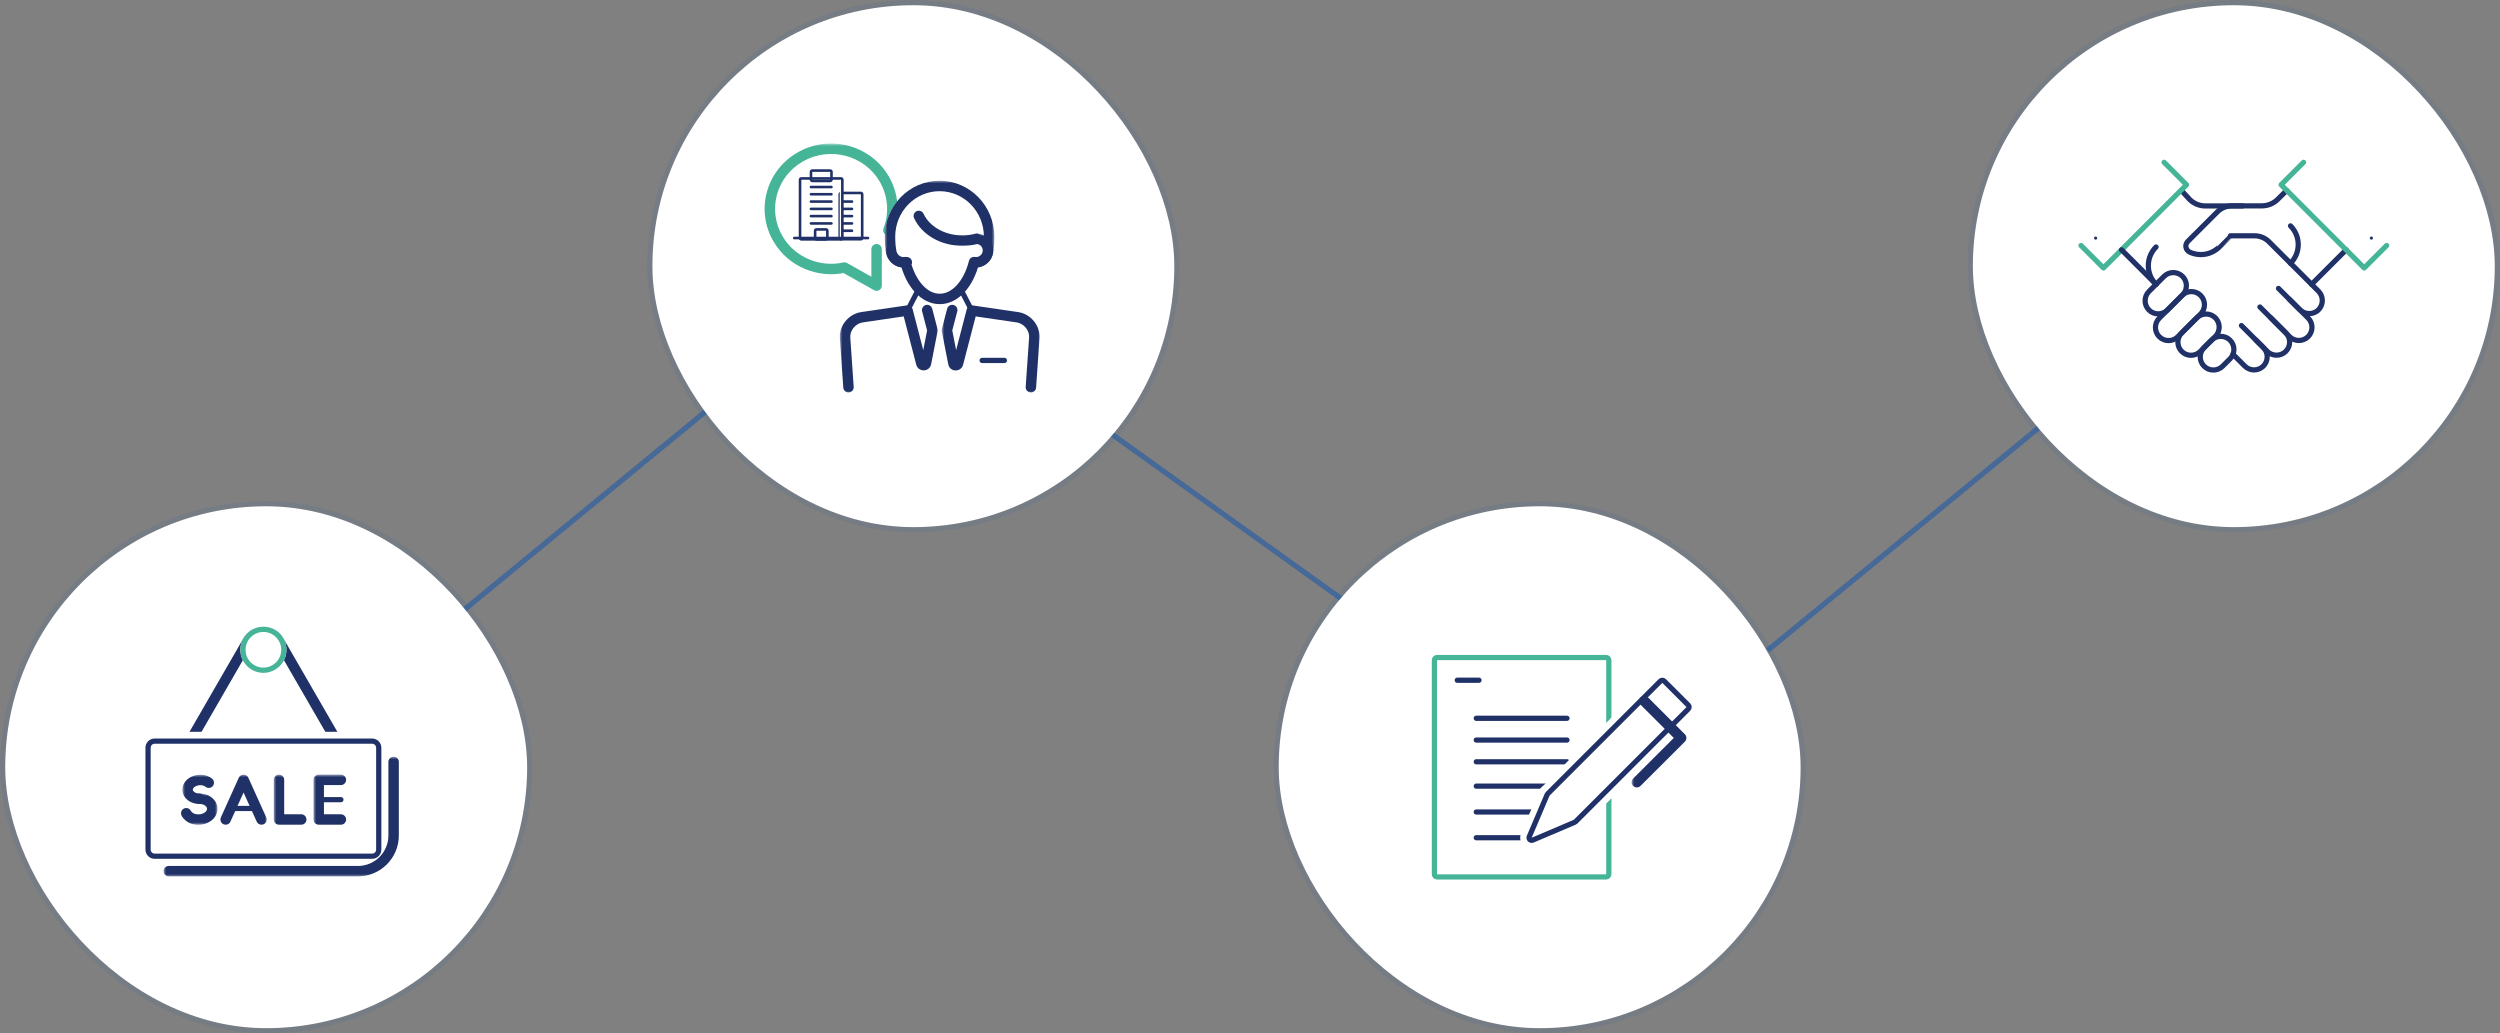 <svg width="479" height="198" viewBox="0 0 479 198" fill="none" xmlns="http://www.w3.org/2000/svg">
<rect x="0" y="0" width="479" height="198" fill="#808080" stroke="none"/>
<line x1="80.683" y1="123.614" x2="136.683" y2="77.614" stroke="#1E5CAB" stroke-opacity="0.2"/>
<line x1="80.683" y1="123.614" x2="136.683" y2="77.614" stroke="#1E5CAB" stroke-opacity="0.2"/>
<line x1="80.683" y1="123.614" x2="136.683" y2="77.614" stroke="#1E5CAB" stroke-opacity="0.2"/>
<line x1="80.683" y1="123.614" x2="136.683" y2="77.614" stroke="#1E5CAB" stroke-opacity="0.2"/>
<line x1="338.683" y1="124.614" x2="394.683" y2="78.614" stroke="#1E5CAB" stroke-opacity="0.2"/>
<line x1="338.683" y1="124.614" x2="394.683" y2="78.614" stroke="#1E5CAB" stroke-opacity="0.2"/>
<line x1="338.683" y1="124.614" x2="394.683" y2="78.614" stroke="#1E5CAB" stroke-opacity="0.2"/>
<line x1="338.683" y1="124.614" x2="394.683" y2="78.614" stroke="#1E5CAB" stroke-opacity="0.2"/>
<line x1="191.291" y1="67.594" x2="266.428" y2="121.495" stroke="#1E5CAB" stroke-opacity="0.2"/>
<line x1="191.291" y1="67.594" x2="266.428" y2="121.495" stroke="#1E5CAB" stroke-opacity="0.2"/>
<line x1="191.291" y1="67.594" x2="266.428" y2="121.495" stroke="#1E5CAB" stroke-opacity="0.2"/>
<line x1="191.291" y1="67.594" x2="266.428" y2="121.495" stroke="#1E5CAB" stroke-opacity="0.2"/>
<rect x="1" y="97" width="100" height="100" rx="50" fill="white"/>
<rect x="0.5" y="96.5" width="101" height="101" rx="50.5" stroke="#1E5CAB" stroke-opacity="0.1"/>
<mask id="path-6-outside-1_2240_732" maskUnits="userSpaceOnUse" x="34.267" y="120.104" width="32" height="24" fill="black">
<rect fill="white" x="34.267" y="120.104" width="32" height="24"/>
<path d="M36.267 142.284L47.5 122.817C48.817 120.534 52.117 120.534 53.433 122.817L64.683 142.284"/>
</mask>
<path d="M35.401 141.784C35.124 142.262 35.288 142.874 35.767 143.15C36.245 143.426 36.857 143.262 37.133 142.783L35.401 141.784ZM47.5 122.817L48.366 123.317L48.366 123.317L47.5 122.817ZM53.433 122.817L52.567 123.317L52.568 123.317L53.433 122.817ZM63.818 142.784C64.094 143.262 64.706 143.426 65.184 143.149C65.662 142.873 65.826 142.261 65.549 141.783L63.818 142.784ZM37.133 142.783L48.366 123.317L46.634 122.317L35.401 141.784L37.133 142.783ZM48.366 123.317C49.298 121.7 51.635 121.7 52.567 123.317L54.3 122.317C52.598 119.367 48.335 119.367 46.634 122.317L48.366 123.317ZM52.568 123.317L63.818 142.784L65.549 141.783L54.299 122.317L52.568 123.317Z" fill="#203167" mask="url(#path-6-outside-1_2240_732)"/>
<path d="M32.333 141.367H68.583C71.133 141.367 73.2 143.433 73.2 145.983V160.083C73.2 162.633 71.133 164.7 68.583 164.7H32.35C29.8 164.7 27.733 162.633 27.733 160.083V145.983C27.733 143.433 29.8 141.367 32.35 141.367H32.333Z" fill="white"/>
<path d="M68.6 142.5C70.517 142.5 72.067 144.05 72.067 145.967V160.067C72.067 161.983 70.517 163.533 68.6 163.533H32.333C30.417 163.533 28.867 161.983 28.867 160.067V145.967C28.867 144.05 30.417 142.5 32.333 142.5H68.583M68.6 140.217H32.333C29.15 140.217 26.567 142.8 26.567 145.983V160.083C26.567 163.267 29.15 165.85 32.333 165.85H68.583C71.767 165.85 74.35 163.267 74.35 160.083V145.983C74.35 142.8 71.767 140.217 68.583 140.217H68.6Z" fill="white"/>
<path d="M71.3 142H29.633C28.934 142 28.367 142.567 28.367 143.267V162.783C28.367 163.483 28.934 164.05 29.633 164.05H71.3C71.999 164.05 72.567 163.483 72.567 162.783V143.267C72.567 142.567 71.999 142 71.3 142Z" stroke="#203167" stroke-linecap="round" stroke-linejoin="round"/>
<mask id="path-11-outside-2_2240_732" maskUnits="userSpaceOnUse" x="31.333" y="144.983" width="46" height="23" fill="black">
<rect fill="white" x="31.333" y="144.983" width="46" height="23"/>
<path d="M75.417 145.983V160.083C75.417 163.85 72.35 166.917 68.583 166.917H32.333"/>
</mask>
<path d="M76.417 145.983C76.417 145.431 75.969 144.983 75.417 144.983C74.864 144.983 74.417 145.431 74.417 145.983H76.417ZM32.333 165.917C31.781 165.917 31.333 166.364 31.333 166.917C31.333 167.469 31.781 167.917 32.333 167.917V165.917ZM74.417 145.983V160.083H76.417V145.983H74.417ZM74.417 160.083C74.417 163.298 71.798 165.917 68.583 165.917V167.917C72.902 167.917 76.417 164.402 76.417 160.083H74.417ZM68.583 165.917H32.333V167.917H68.583V165.917Z" fill="#203167" mask="url(#path-11-outside-2_2240_732)"/>
<path d="M50.467 128.417C52.626 128.417 54.383 126.66 54.383 124.5C54.383 122.341 52.626 120.583 50.467 120.583C48.307 120.583 46.55 122.341 46.55 124.5C46.55 126.66 48.307 128.417 50.467 128.417Z" fill="white" stroke="white" stroke-linecap="round" stroke-linejoin="round"/>
<path d="M50.467 128.417C52.626 128.417 54.383 126.66 54.383 124.5C54.383 122.341 52.626 120.583 50.467 120.583C48.307 120.583 46.55 122.341 46.55 124.5C46.55 126.66 48.307 128.417 50.467 128.417Z" fill="white" stroke="#45B497" stroke-linecap="round" stroke-linejoin="round"/>
<mask id="path-15-outside-3_2240_732" maskUnits="userSpaceOnUse" x="60.067" y="148.417" width="7" height="10" fill="black">
<rect fill="white" x="60.067" y="148.417" width="7" height="10"/>
<path d="M65.317 157.017H61.067V149.417H65.317"/>
</mask>
<path d="M65.317 158.017C65.869 158.017 66.317 157.569 66.317 157.017C66.317 156.465 65.869 156.017 65.317 156.017V158.017ZM61.067 157.017H60.067C60.067 157.569 60.514 158.017 61.067 158.017V157.017ZM61.067 149.417V148.417C60.514 148.417 60.067 148.865 60.067 149.417H61.067ZM65.317 150.417C65.869 150.417 66.317 149.969 66.317 149.417C66.317 148.865 65.869 148.417 65.317 148.417V150.417ZM65.317 156.017H61.067V158.017H65.317V156.017ZM62.067 157.017V149.417H60.067V157.017H62.067ZM61.067 150.417H65.317V148.417H61.067V150.417Z" fill="#203167" mask="url(#path-15-outside-3_2240_732)"/>
<path d="M61.067 153.217H65.317" stroke="#203167" stroke-linecap="round" stroke-linejoin="round"/>
<mask id="path-18-outside-4_2240_732" maskUnits="userSpaceOnUse" x="52.45" y="148.417" width="7" height="10" fill="black">
<rect fill="white" x="52.45" y="148.417" width="7" height="10"/>
<path d="M57.717 157.017H53.45V149.417"/>
</mask>
<path d="M57.717 158.017C58.269 158.017 58.717 157.569 58.717 157.017C58.717 156.465 58.269 156.017 57.717 156.017V158.017ZM53.45 157.017H52.45C52.45 157.569 52.898 158.017 53.45 158.017V157.017ZM54.45 149.417C54.45 148.865 54.002 148.417 53.45 148.417C52.898 148.417 52.45 148.865 52.45 149.417H54.45ZM57.717 156.017H53.45V158.017H57.717V156.017ZM54.45 157.017V149.417H52.45V157.017H54.45Z" fill="#203167" mask="url(#path-18-outside-4_2240_732)"/>
<mask id="path-20-outside-5_2240_732" maskUnits="userSpaceOnUse" x="34.947" y="148.434" width="7" height="6" fill="black">
<rect fill="white" x="34.947" y="148.434" width="7" height="6"/>
<path d="M38.183 153.034C37.867 153.034 37.55 152.984 37.283 152.884C37.017 152.8 36.767 152.667 36.567 152.5C36.367 152.334 36.2 152.15 36.1 151.934C36 151.717 35.933 151.484 35.95 151.234C35.95 150.984 36.033 150.75 36.167 150.534C36.3 150.317 36.483 150.117 36.7 149.967C36.917 149.8 37.183 149.667 37.467 149.584C37.75 149.5 38.067 149.434 38.383 149.434C38.7 149.434 39.017 149.484 39.283 149.584C39.55 149.667 39.8 149.8 40 149.967"/>
</mask>
<path d="M38.183 154.034C38.736 154.034 39.183 153.586 39.183 153.034C39.183 152.481 38.736 152.034 38.183 152.034V154.034ZM37.283 152.884L37.634 151.947C37.617 151.941 37.599 151.935 37.581 151.929L37.283 152.884ZM35.95 151.234L36.948 151.3C36.949 151.278 36.95 151.256 36.95 151.234H35.95ZM36.7 149.967L37.269 150.789C37.283 150.78 37.296 150.77 37.31 150.76L36.7 149.967ZM39.283 149.584L38.932 150.52C38.95 150.526 38.967 150.533 38.985 150.538L39.283 149.584ZM39.36 150.735C39.784 151.089 40.415 151.031 40.768 150.607C41.122 150.183 41.064 149.552 40.64 149.199L39.36 150.735ZM38.183 152.034C37.963 152.034 37.769 151.998 37.634 151.947L36.932 153.82C37.331 153.97 37.77 154.034 38.183 154.034V152.034ZM37.581 151.929C37.429 151.882 37.298 151.808 37.207 151.732L35.926 153.268C36.235 153.526 36.604 153.719 36.985 153.838L37.581 151.929ZM37.207 151.732C37.066 151.615 37.022 151.544 37.008 151.515L35.192 152.353C35.378 152.756 35.667 153.052 35.926 153.268L37.207 151.732ZM37.008 151.515C36.95 151.388 36.946 151.327 36.948 151.3L34.952 151.167C34.921 151.64 35.05 152.046 35.192 152.353L37.008 151.515ZM36.95 151.234C36.95 151.214 36.955 151.161 37.018 151.058L35.315 150.009C35.112 150.34 34.95 150.753 34.95 151.234H36.95ZM37.018 151.058C37.084 150.951 37.174 150.855 37.269 150.789L36.131 149.145C35.793 149.379 35.516 149.683 35.315 150.009L37.018 151.058ZM37.31 150.76C37.421 150.674 37.574 150.594 37.749 150.543L37.184 148.624C36.792 148.74 36.413 148.926 36.09 149.174L37.31 150.76ZM37.749 150.543C37.985 150.474 38.199 150.434 38.383 150.434V148.434C37.934 148.434 37.515 148.527 37.184 148.624L37.749 150.543ZM38.383 150.434C38.603 150.434 38.798 150.47 38.932 150.52L39.634 148.647C39.236 148.498 38.797 148.434 38.383 148.434V150.434ZM38.985 150.538C39.137 150.586 39.269 150.659 39.36 150.735L40.64 149.199C40.331 148.941 39.963 148.748 39.581 148.629L38.985 150.538Z" fill="#203167" mask="url(#path-20-outside-5_2240_732)"/>
<mask id="path-22-outside-6_2240_732" maskUnits="userSpaceOnUse" x="33.683" y="152.034" width="8" height="6" fill="black">
<rect fill="white" x="33.683" y="152.034" width="8" height="6"/>
<path d="M38.183 153.034C38.533 153.034 38.867 153.084 39.183 153.184C39.483 153.284 39.75 153.434 39.983 153.617C40.2 153.8 40.383 154.017 40.5 154.25C40.617 154.484 40.683 154.75 40.667 155.034C40.667 155.317 40.567 155.567 40.433 155.817C40.3 156.067 40.1 156.267 39.85 156.45C39.6 156.634 39.317 156.784 39.017 156.884C38.7 156.984 38.367 157.034 38 157.034C37.633 157.034 37.317 156.984 37 156.884C36.7 156.784 36.433 156.634 36.2 156.45C35.983 156.267 35.8 156.05 35.683 155.817"/>
</mask>
<path d="M38.183 152.034C37.631 152.034 37.183 152.481 37.183 153.034C37.183 153.586 37.631 154.034 38.183 154.034V152.034ZM39.183 153.184L39.499 152.235C39.495 152.233 39.489 152.232 39.484 152.23L39.183 153.184ZM39.983 153.617L40.629 152.854C40.62 152.846 40.611 152.838 40.601 152.831L39.983 153.617ZM40.667 155.034L39.668 154.975C39.667 154.995 39.667 155.014 39.667 155.034H40.667ZM39.017 156.884L39.318 157.837C39.323 157.836 39.328 157.834 39.333 157.832L39.017 156.884ZM37 156.884L36.684 157.832C36.689 157.834 36.694 157.836 36.699 157.837L37 156.884ZM36.2 156.45L35.554 157.214C35.563 157.222 35.573 157.229 35.582 157.237L36.2 156.45ZM36.578 155.37C36.331 154.876 35.73 154.676 35.236 154.923C34.742 155.17 34.542 155.77 34.789 156.264L36.578 155.37ZM38.183 154.034C38.437 154.034 38.668 154.07 38.882 154.137L39.484 152.23C39.065 152.098 38.63 152.034 38.183 152.034V154.034ZM38.867 154.132C39.05 154.193 39.215 154.285 39.365 154.403L40.601 152.831C40.285 152.582 39.917 152.374 39.499 152.235L38.867 154.132ZM39.337 154.38C39.476 154.497 39.562 154.612 39.605 154.698L41.394 153.803C41.204 153.422 40.924 153.103 40.629 152.854L39.337 154.38ZM39.605 154.698C39.654 154.795 39.673 154.888 39.668 154.975L41.665 155.092C41.693 154.613 41.579 154.172 41.394 153.803L39.605 154.698ZM39.667 155.034C39.667 155.073 39.656 155.149 39.551 155.346L41.316 156.288C41.477 155.985 41.667 155.561 41.667 155.034H39.667ZM39.551 155.346C39.512 155.42 39.436 155.514 39.259 155.644L40.441 157.257C40.764 157.02 41.088 156.714 41.316 156.288L39.551 155.346ZM39.259 155.644C39.088 155.769 38.897 155.87 38.7 155.935L39.333 157.832C39.737 157.698 40.112 157.498 40.441 157.257L39.259 155.644ZM38.715 155.93C38.504 155.997 38.273 156.034 38 156.034V158.034C38.461 158.034 38.896 157.97 39.318 157.837L38.715 155.93ZM38 156.034C37.733 156.034 37.517 155.998 37.301 155.93L36.699 157.837C37.116 157.969 37.534 158.034 38 158.034V156.034ZM37.316 155.935C37.134 155.874 36.968 155.782 36.818 155.664L35.582 157.237C35.899 157.485 36.266 157.693 36.684 157.832L37.316 155.935ZM36.846 155.687C36.708 155.57 36.621 155.456 36.578 155.37L34.789 156.264C34.979 156.645 35.259 156.964 35.554 157.214L36.846 155.687Z" fill="#203167" mask="url(#path-22-outside-6_2240_732)"/>
<mask id="path-24-outside-7_2240_732" maskUnits="userSpaceOnUse" x="41.233" y="148.417" width="10" height="10" fill="black">
<rect fill="white" x="41.233" y="148.417" width="10" height="10"/>
<path d="M43.233 157.017L46.667 149.417L50.1 157.017"/>
</mask>
<path d="M42.322 156.605C42.095 157.109 42.318 157.701 42.822 157.928C43.325 158.156 43.917 157.932 44.145 157.429L42.322 156.605ZM46.667 149.417L47.578 149.005C47.416 148.647 47.06 148.417 46.667 148.417C46.274 148.417 45.917 148.647 45.755 149.005L46.667 149.417ZM49.189 157.429C49.416 157.932 50.008 158.156 50.512 157.928C51.015 157.701 51.239 157.109 51.011 156.605L49.189 157.429ZM44.145 157.429L47.578 149.829L45.755 149.005L42.322 156.605L44.145 157.429ZM45.755 149.829L49.189 157.429L51.011 156.605L47.578 149.005L45.755 149.829Z" fill="#203167" mask="url(#path-24-outside-7_2240_732)"/>
<path d="M44.183 154.9H49.15" stroke="#203167" stroke-linecap="round" stroke-linejoin="round"/>
<rect x="125" y="1" width="100" height="100" rx="50" fill="white"/>
<rect x="124.5" y="0.5" width="101" height="101" rx="50.5" stroke="#1E5CAB" stroke-opacity="0.1"/>
<mask id="path-29-outside-8_2240_732" maskUnits="userSpaceOnUse" x="145.5" y="27.5" width="27" height="29" fill="black">
<rect fill="white" x="145.5" y="27.5" width="27" height="29"/>
<path d="M170.211 44.107C171.415 40.983 171.226 37.353 169.385 34.23C166.133 28.726 158.94 26.869 153.348 30.06C147.738 33.251 145.828 40.308 149.098 45.812C151.73 50.269 156.944 52.329 161.796 51.265L167.957 54.726V47.753"/>
</mask>
<path d="M170.211 44.107C171.415 40.983 171.226 37.353 169.385 34.23C166.133 28.726 158.94 26.869 153.348 30.06C147.738 33.251 145.828 40.308 149.098 45.812C151.73 50.269 156.944 52.329 161.796 51.265L167.957 54.726V47.753" fill="white"/>
<path d="M169.278 43.747C169.079 44.262 169.336 44.841 169.851 45.04C170.366 45.238 170.945 44.982 171.144 44.467L169.278 43.747ZM169.385 34.23L170.246 33.722L170.246 33.721L169.385 34.23ZM153.348 30.06L153.842 30.929L153.843 30.929L153.348 30.06ZM149.098 45.812L149.959 45.303L149.958 45.301L149.098 45.812ZM161.796 51.265L162.286 50.393C162.072 50.273 161.822 50.236 161.582 50.288L161.796 51.265ZM167.957 54.726L167.467 55.598C167.776 55.772 168.155 55.768 168.462 55.589C168.768 55.41 168.957 55.081 168.957 54.726H167.957ZM168.957 47.753C168.957 47.201 168.509 46.753 167.957 46.753C167.404 46.753 166.957 47.201 166.957 47.753H168.957ZM171.144 44.467C172.454 41.068 172.248 37.118 170.246 33.722L168.523 34.738C170.204 37.589 170.376 40.898 169.278 43.747L171.144 44.467ZM170.246 33.721C166.71 27.739 158.91 25.735 152.852 29.192L153.843 30.929C158.97 28.004 165.555 29.714 168.524 34.739L170.246 33.721ZM152.853 29.191C146.766 32.654 144.678 40.329 148.238 46.322L149.958 45.301C146.979 40.287 148.711 33.848 153.842 30.929L152.853 29.191ZM148.237 46.32C151.1 51.168 156.758 53.393 162.011 52.242L161.582 50.288C157.13 51.264 152.361 49.369 149.959 45.303L148.237 46.32ZM161.307 52.137L167.467 55.598L168.446 53.854L162.286 50.393L161.307 52.137ZM168.957 54.726V47.753H166.957V54.726H168.957Z" fill="#45B497" mask="url(#path-29-outside-8_2240_732)"/>
<mask id="path-31-outside-9_2240_732" maskUnits="userSpaceOnUse" x="169.538" y="34.631" width="21" height="17" fill="black">
<rect fill="white" x="169.538" y="34.631" width="21" height="17"/>
<path d="M175.442 48.918C175.029 49.712 174.186 50.252 173.222 50.252C172.258 50.252 170.899 49.306 170.727 48.091C170.606 47.213 170.538 46.301 170.538 45.373C170.538 39.987 174.788 35.631 180.036 35.631C185.284 35.631 189.534 39.987 189.534 45.373C189.534 46.301 189.465 47.213 189.345 48.108C189.19 49.323 188.123 50.269 186.85 50.269C185.577 50.269 184.338 49.154 184.338 47.77"/>
</mask>
<path d="M175.442 48.918C175.029 49.712 174.186 50.252 173.222 50.252C172.258 50.252 170.899 49.306 170.727 48.091C170.606 47.213 170.538 46.301 170.538 45.373C170.538 39.987 174.788 35.631 180.036 35.631C185.284 35.631 189.534 39.987 189.534 45.373C189.534 46.301 189.465 47.213 189.345 48.108C189.19 49.323 188.123 50.269 186.85 50.269C185.577 50.269 184.338 49.154 184.338 47.77" fill="white"/>
<path d="M176.329 49.38C176.584 48.89 176.393 48.286 175.903 48.031C175.413 47.776 174.81 47.967 174.555 48.456L176.329 49.38ZM170.727 48.091L169.736 48.227L169.737 48.231L170.727 48.091ZM189.345 48.108L188.354 47.974L188.353 47.981L189.345 48.108ZM185.338 47.77C185.338 47.218 184.89 46.77 184.338 46.77C183.785 46.77 183.338 47.218 183.338 47.77H185.338ZM174.555 48.456C174.311 48.924 173.807 49.252 173.222 49.252V51.252C174.564 51.252 175.746 50.499 176.329 49.38L174.555 48.456ZM173.222 49.252C173.029 49.252 172.663 49.137 172.305 48.849C171.956 48.567 171.757 48.236 171.717 47.951L169.737 48.231C169.869 49.162 170.436 49.911 171.05 50.406C171.656 50.894 172.451 51.252 173.222 51.252V49.252ZM171.718 47.955C171.603 47.118 171.538 46.252 171.538 45.373H169.538C169.538 46.35 169.61 47.308 169.736 48.227L171.718 47.955ZM171.538 45.373C171.538 40.516 175.364 36.631 180.036 36.631V34.631C174.212 34.631 169.538 39.459 169.538 45.373H171.538ZM180.036 36.631C184.708 36.631 188.534 40.516 188.534 45.373H190.534C190.534 39.459 185.86 34.631 180.036 34.631V36.631ZM188.534 45.373C188.534 46.252 188.469 47.119 188.354 47.974L190.336 48.241C190.462 47.307 190.534 46.351 190.534 45.373H188.534ZM188.353 47.981C188.263 48.689 187.628 49.269 186.85 49.269V51.269C188.618 51.269 190.117 49.958 190.337 48.234L188.353 47.981ZM186.85 49.269C186.093 49.269 185.338 48.567 185.338 47.77H183.338C183.338 49.742 185.06 51.269 186.85 51.269V49.269Z" fill="white" mask="url(#path-31-outside-9_2240_732)"/>
<mask id="path-33-outside-10_2240_732" maskUnits="userSpaceOnUse" x="169.796" y="44.744" width="21" height="14" fill="black">
<rect fill="white" x="169.796" y="44.744" width="21" height="14"/>
<path d="M170.796 47.99C170.796 49.239 171.828 50.252 173.101 50.252C174.375 50.252 173.36 50.235 173.48 50.218C174.512 54.355 177.059 57.275 180.053 57.275C183.047 57.275 185.594 54.355 186.626 50.218C186.747 50.235 186.867 50.252 186.987 50.252C188.261 50.252 189.293 49.239 189.293 47.99C189.293 46.74 188.33 45.812 187.125 45.744"/>
</mask>
<path d="M170.796 47.99C170.796 49.239 171.828 50.252 173.101 50.252C174.375 50.252 173.36 50.235 173.48 50.218C174.512 54.355 177.059 57.275 180.053 57.275C183.047 57.275 185.594 54.355 186.626 50.218C186.747 50.235 186.867 50.252 186.987 50.252C188.261 50.252 189.293 49.239 189.293 47.99C189.293 46.74 188.33 45.812 187.125 45.744" fill="white"/>
<path d="M171.796 47.99C171.796 47.438 171.348 46.99 170.796 46.99C170.243 46.99 169.796 47.438 169.796 47.99H171.796ZM173.48 50.218L174.45 49.976C174.326 49.48 173.848 49.157 173.341 49.228L173.48 50.218ZM186.626 50.218L186.765 49.228C186.258 49.157 185.78 49.48 185.656 49.976L186.626 50.218ZM187.181 44.746C186.63 44.715 186.158 45.137 186.127 45.688C186.096 46.24 186.518 46.712 187.069 46.743L187.181 44.746ZM169.796 47.99C169.796 49.809 171.294 51.252 173.101 51.252V49.252C172.362 49.252 171.796 48.669 171.796 47.99H169.796ZM173.101 51.252C173.418 51.252 173.604 51.251 173.702 51.249C173.727 51.248 173.754 51.248 173.779 51.246C173.791 51.246 173.811 51.245 173.834 51.243C173.845 51.242 173.864 51.24 173.886 51.237C173.902 51.234 173.949 51.227 174.008 51.212C174.035 51.204 174.094 51.188 174.164 51.156C174.2 51.139 174.254 51.112 174.315 51.071C174.373 51.031 174.466 50.958 174.553 50.842C174.644 50.719 174.737 50.533 174.749 50.294C174.761 50.052 174.684 49.852 174.597 49.714C174.516 49.584 174.423 49.502 174.365 49.456C174.304 49.409 174.248 49.377 174.212 49.358C174.141 49.321 174.081 49.301 174.053 49.292C174.02 49.281 173.993 49.275 173.975 49.27C173.941 49.263 173.914 49.258 173.9 49.256C173.853 49.248 173.811 49.245 173.802 49.245C173.77 49.242 173.729 49.24 173.701 49.238C173.667 49.236 173.64 49.235 173.617 49.233C173.605 49.232 173.599 49.232 173.597 49.232C173.591 49.231 173.606 49.232 173.631 49.236C173.639 49.237 173.68 49.243 173.732 49.257C173.755 49.263 173.817 49.281 173.892 49.316C173.93 49.333 173.997 49.367 174.072 49.423C174.138 49.473 174.274 49.588 174.37 49.786C174.421 49.892 174.461 50.021 174.468 50.169C174.476 50.318 174.45 50.458 174.403 50.58C174.314 50.812 174.164 50.948 174.087 51.008C174.003 51.073 173.927 51.111 173.886 51.13C173.84 51.151 173.801 51.164 173.776 51.172C173.727 51.188 173.687 51.197 173.668 51.2C173.647 51.205 173.629 51.207 173.619 51.209L173.341 49.228C173.327 49.23 173.307 49.233 173.282 49.238C173.261 49.242 173.219 49.251 173.168 49.267C173.142 49.276 173.102 49.289 173.056 49.31C173.014 49.33 172.937 49.368 172.854 49.434C172.81 49.468 172.755 49.517 172.7 49.583C172.644 49.65 172.582 49.743 172.537 49.862C172.489 49.985 172.463 50.125 172.471 50.274C172.479 50.421 172.518 50.551 172.57 50.657C172.62 50.76 172.679 50.839 172.73 50.894C172.781 50.95 172.83 50.992 172.869 51.021C172.944 51.077 173.011 51.111 173.049 51.129C173.091 51.148 173.127 51.162 173.151 51.17C173.176 51.178 173.198 51.185 173.214 51.189C173.246 51.197 173.272 51.203 173.288 51.206C173.306 51.209 173.321 51.212 173.332 51.213C173.371 51.219 173.405 51.222 173.422 51.224C173.443 51.226 173.464 51.227 173.481 51.228C173.517 51.231 173.556 51.233 173.585 51.235C173.62 51.237 173.637 51.238 173.644 51.238C173.645 51.239 173.641 51.238 173.636 51.238C173.632 51.237 173.615 51.236 173.591 51.232C173.579 51.23 173.554 51.226 173.521 51.218C173.505 51.214 173.478 51.208 173.446 51.197C173.418 51.189 173.359 51.169 173.288 51.132C173.252 51.113 173.196 51.081 173.135 51.034C173.077 50.989 172.984 50.906 172.903 50.776C172.816 50.638 172.74 50.438 172.751 50.197C172.763 49.958 172.856 49.771 172.948 49.649C173.034 49.532 173.127 49.46 173.185 49.42C173.246 49.379 173.3 49.352 173.335 49.336C173.405 49.304 173.463 49.287 173.491 49.28C173.548 49.265 173.593 49.258 173.607 49.256C173.627 49.253 173.643 49.252 173.651 49.251C173.667 49.249 173.678 49.249 173.679 49.249C173.682 49.249 173.677 49.249 173.659 49.249C173.586 49.251 173.422 49.252 173.101 49.252V51.252ZM172.51 50.461C173.057 52.653 174.018 54.578 175.293 55.973C176.571 57.371 178.208 58.275 180.053 58.275V56.275C178.904 56.275 177.77 55.719 176.769 54.623C175.764 53.524 174.935 51.92 174.45 49.976L172.51 50.461ZM180.053 58.275C181.898 58.275 183.535 57.371 184.813 55.973C186.088 54.578 187.049 52.653 187.596 50.461L185.656 49.976C185.171 51.92 184.342 53.524 183.337 54.623C182.336 55.719 181.202 56.275 180.053 56.275V58.275ZM186.487 51.209C186.596 51.224 186.785 51.252 186.987 51.252V49.252C186.949 49.252 186.898 49.247 186.765 49.228L186.487 51.209ZM186.987 51.252C188.795 51.252 190.293 49.809 190.293 47.99H188.293C188.293 48.669 187.727 49.252 186.987 49.252V51.252ZM190.293 47.99C190.293 46.171 188.876 44.841 187.181 44.746L187.069 46.743C187.783 46.783 188.293 47.31 188.293 47.99H190.293Z" fill="white" mask="url(#path-33-outside-10_2240_732)"/>
<mask id="path-35-outside-11_2240_732" maskUnits="userSpaceOnUse" x="180.43" y="57.403" width="19" height="18" fill="black">
<rect fill="white" x="180.43" y="57.403" width="19" height="18"/>
<path d="M197.518 74.192L198.172 64.754C198.31 62.864 196.847 61.074 194.954 60.787L186.196 59.504L183.563 69.634C183.443 70.106 182.755 70.089 182.669 69.6L181.43 63.286L182.445 59.403"/>
</mask>
<path d="M196.521 74.123C196.482 74.674 196.898 75.151 197.449 75.189C198 75.228 198.478 74.812 198.516 74.261L196.521 74.123ZM198.172 64.754L197.175 64.682L197.174 64.685L198.172 64.754ZM194.954 60.787L195.104 59.798L195.099 59.797L194.954 60.787ZM186.196 59.504L186.341 58.514C185.836 58.441 185.357 58.758 185.228 59.252L186.196 59.504ZM183.563 69.634L182.595 69.382L182.594 69.387L183.563 69.634ZM182.669 69.6L183.654 69.427C183.652 69.42 183.651 69.414 183.65 69.407L182.669 69.6ZM181.43 63.286L180.462 63.033C180.424 63.178 180.419 63.331 180.448 63.478L181.43 63.286ZM183.412 59.656C183.552 59.121 183.232 58.575 182.698 58.435C182.164 58.295 181.617 58.615 181.477 59.15L183.412 59.656ZM198.516 74.261L199.17 64.824L197.174 64.685L196.521 74.123L198.516 74.261ZM199.169 64.827C199.346 62.4 197.497 60.161 195.104 59.798L194.804 61.776C196.197 61.987 197.273 63.328 197.175 64.682L199.169 64.827ZM195.099 59.797L186.341 58.514L186.051 60.493L194.809 61.776L195.099 59.797ZM185.228 59.252L182.596 69.382L184.531 69.885L187.164 59.755L185.228 59.252ZM182.594 69.387C182.666 69.104 182.934 68.972 183.135 68.978C183.235 68.981 183.35 69.015 183.454 69.098C183.567 69.189 183.634 69.313 183.654 69.427L181.684 69.773C181.963 71.36 184.155 71.361 184.532 69.88L182.594 69.387ZM183.65 69.407L182.411 63.093L180.448 63.478L181.687 69.792L183.65 69.407ZM182.397 63.539L183.412 59.656L181.477 59.15L180.462 63.033L182.397 63.539Z" fill="#203167" mask="url(#path-35-outside-11_2240_732)"/>
<mask id="path-37-outside-12_2240_732" maskUnits="userSpaceOnUse" x="160.908" y="57.403" width="19" height="18" fill="black">
<rect fill="white" x="160.908" y="57.403" width="19" height="18"/>
<path d="M177.644 59.403L178.659 63.286L177.42 69.6C177.334 70.073 176.646 70.089 176.526 69.634L173.893 59.504L165.135 60.787C163.225 61.091 161.779 62.88 161.917 64.754L162.571 74.192"/>
</mask>
<path d="M178.612 59.15C178.472 58.615 177.926 58.295 177.391 58.435C176.857 58.575 176.537 59.121 176.677 59.656L178.612 59.15ZM178.659 63.286L179.641 63.478C179.67 63.331 179.665 63.178 179.627 63.033L178.659 63.286ZM177.42 69.6L176.439 69.407L176.437 69.421L177.42 69.6ZM176.526 69.634L175.558 69.885L175.559 69.889L176.526 69.634ZM173.893 59.504L174.861 59.252C174.733 58.758 174.253 58.441 173.748 58.514L173.893 59.504ZM165.135 60.787L164.99 59.797L164.978 59.799L165.135 60.787ZM161.917 64.754L162.915 64.685L162.914 64.681L161.917 64.754ZM161.573 74.261C161.611 74.812 162.089 75.228 162.64 75.189C163.191 75.151 163.607 74.674 163.568 74.123L161.573 74.261ZM176.677 59.656L177.692 63.539L179.627 63.033L178.612 59.15L176.677 59.656ZM177.678 63.093L176.439 69.407L178.402 69.792L179.641 63.478L177.678 63.093ZM176.437 69.421C176.46 69.294 176.534 69.167 176.648 69.079C176.752 68.998 176.863 68.968 176.954 68.965C177.129 68.96 177.411 69.072 177.492 69.378L175.559 69.889C175.76 70.651 176.447 70.983 177.018 70.964C177.596 70.946 178.262 70.563 178.404 69.779L176.437 69.421ZM177.494 69.382L174.861 59.252L172.925 59.755L175.558 69.885L177.494 69.382ZM173.748 58.514L164.99 59.797L165.28 61.776L174.038 60.493L173.748 58.514ZM164.978 59.799C162.574 60.182 160.742 62.416 160.92 64.828L162.914 64.681C162.816 63.345 163.875 62 165.292 61.775L164.978 59.799ZM160.919 64.824L161.573 74.261L163.568 74.123L162.915 64.685L160.919 64.824Z" fill="#203167" mask="url(#path-37-outside-12_2240_732)"/>
<path d="M188.175 69.06H192.442" stroke="#203167" stroke-linecap="round" stroke-linejoin="round"/>
<mask id="path-40-outside-13_2240_732" maskUnits="userSpaceOnUse" x="169.52" y="34.631" width="21" height="17" fill="black">
<rect fill="white" x="169.52" y="34.631" width="21" height="17"/>
<path d="M174.616 49.83C174.22 50.1 173.738 50.252 173.205 50.252C171.931 50.252 170.882 49.306 170.71 48.091C170.589 47.213 170.52 46.301 170.52 45.373C170.52 39.987 174.771 35.631 180.019 35.631C185.267 35.631 189.517 39.987 189.517 45.373C189.517 46.301 189.448 47.213 189.328 48.108C189.173 49.323 188.106 50.269 186.833 50.269C185.559 50.269 184.32 49.154 184.32 47.77"/>
</mask>
<path d="M174.616 49.83C174.22 50.1 173.738 50.252 173.205 50.252C171.931 50.252 170.882 49.306 170.71 48.091C170.589 47.213 170.52 46.301 170.52 45.373C170.52 39.987 174.771 35.631 180.019 35.631C185.267 35.631 189.517 39.987 189.517 45.373C189.517 46.301 189.448 47.213 189.328 48.108C189.173 49.323 188.106 50.269 186.833 50.269C185.559 50.269 184.32 49.154 184.32 47.77" fill="white"/>
<path d="M175.179 50.656C175.636 50.344 175.753 49.722 175.442 49.266C175.13 48.81 174.508 48.693 174.052 49.004L175.179 50.656ZM170.71 48.091L169.719 48.227L169.72 48.231L170.71 48.091ZM189.328 48.108L188.337 47.974L188.336 47.981L189.328 48.108ZM185.32 47.77C185.32 47.218 184.873 46.77 184.32 46.77C183.768 46.77 183.32 47.218 183.32 47.77H185.32ZM174.052 49.004C173.828 49.157 173.544 49.252 173.205 49.252V51.252C173.932 51.252 174.612 51.043 175.179 50.656L174.052 49.004ZM173.205 49.252C172.438 49.252 171.803 48.681 171.7 47.951L169.72 48.231C169.96 49.932 171.425 51.252 173.205 51.252V49.252ZM171.7 47.955C171.586 47.118 171.52 46.252 171.52 45.373H169.52C169.52 46.35 169.593 47.308 169.719 48.227L171.7 47.955ZM171.52 45.373C171.52 40.516 175.346 36.631 180.019 36.631V34.631C174.195 34.631 169.52 39.459 169.52 45.373H171.52ZM180.019 36.631C184.691 36.631 188.517 40.516 188.517 45.373H190.517C190.517 39.459 185.843 34.631 180.019 34.631V36.631ZM188.517 45.373C188.517 46.252 188.452 47.119 188.337 47.974L190.319 48.241C190.444 47.307 190.517 46.351 190.517 45.373H188.517ZM188.336 47.981C188.246 48.689 187.611 49.269 186.833 49.269V51.269C188.601 51.269 190.1 49.958 190.32 48.234L188.336 47.981ZM186.833 49.269C186.076 49.269 185.32 48.567 185.32 47.77H183.32C183.32 49.742 185.043 51.269 186.833 51.269V49.269Z" fill="#203167" mask="url(#path-40-outside-13_2240_732)"/>
<path d="M176.044 55.317L173.876 59.504" stroke="#203167" stroke-linecap="round" stroke-linejoin="round"/>
<path d="M184.028 55.317L186.196 59.504" stroke="#203167" stroke-linecap="round" stroke-linejoin="round"/>
<mask id="path-44-outside-14_2240_732" maskUnits="userSpaceOnUse" x="169.727" y="44.744" width="21" height="14" fill="black">
<rect fill="white" x="169.727" y="44.744" width="21" height="14"/>
<path d="M170.727 47.99C170.847 49.222 171.828 50.252 173.101 50.252C174.375 50.252 173.36 50.235 173.48 50.218C174.512 54.354 177.059 57.275 180.053 57.275C183.047 57.275 185.594 54.354 186.626 50.218C186.747 50.235 186.867 50.252 186.988 50.252C188.261 50.252 189.293 49.239 189.293 47.99C189.293 46.74 188.33 45.812 187.125 45.744"/>
</mask>
<path d="M170.727 47.99C170.847 49.222 171.828 50.252 173.101 50.252C174.375 50.252 173.36 50.235 173.48 50.218C174.512 54.354 177.059 57.275 180.053 57.275C183.047 57.275 185.594 54.354 186.626 50.218C186.747 50.235 186.867 50.252 186.988 50.252C188.261 50.252 189.293 49.239 189.293 47.99C189.293 46.74 188.33 45.812 187.125 45.744" fill="white"/>
<path d="M171.722 47.892C171.668 47.343 171.179 46.941 170.63 46.994C170.08 47.048 169.678 47.537 169.732 48.087L171.722 47.892ZM173.48 50.218L174.45 49.976C174.326 49.48 173.848 49.157 173.341 49.228L173.48 50.218ZM186.626 50.218L186.765 49.228C186.258 49.157 185.78 49.48 185.656 49.976L186.626 50.218ZM187.181 44.746C186.63 44.715 186.158 45.137 186.127 45.688C186.096 46.24 186.518 46.712 187.069 46.743L187.181 44.746ZM169.732 48.087C169.895 49.76 171.245 51.252 173.101 51.252V49.252C172.412 49.252 171.8 48.684 171.722 47.892L169.732 48.087ZM173.101 51.252C173.418 51.252 173.604 51.251 173.702 51.249C173.727 51.248 173.754 51.247 173.779 51.246C173.791 51.246 173.811 51.245 173.834 51.242C173.845 51.241 173.864 51.239 173.886 51.236C173.902 51.234 173.949 51.227 174.008 51.212C174.035 51.204 174.094 51.187 174.164 51.156C174.2 51.139 174.254 51.112 174.315 51.07C174.373 51.031 174.466 50.958 174.553 50.842C174.644 50.719 174.737 50.532 174.749 50.293C174.761 50.052 174.684 49.852 174.597 49.714C174.516 49.584 174.423 49.501 174.365 49.456C174.304 49.408 174.248 49.377 174.212 49.358C174.141 49.321 174.081 49.3 174.053 49.291C174.02 49.281 173.993 49.274 173.975 49.27C173.941 49.262 173.914 49.258 173.9 49.256C173.853 49.248 173.811 49.245 173.802 49.244C173.77 49.242 173.729 49.239 173.701 49.238C173.667 49.236 173.64 49.234 173.617 49.233C173.606 49.232 173.599 49.231 173.597 49.231C173.591 49.231 173.606 49.232 173.631 49.236C173.639 49.237 173.68 49.243 173.732 49.257C173.755 49.263 173.818 49.28 173.892 49.315C173.93 49.333 173.997 49.367 174.072 49.423C174.138 49.473 174.274 49.588 174.37 49.786C174.421 49.892 174.461 50.021 174.469 50.169C174.476 50.318 174.45 50.457 174.403 50.58C174.314 50.812 174.164 50.947 174.087 51.008C174.003 51.073 173.927 51.111 173.886 51.13C173.84 51.151 173.802 51.164 173.776 51.172C173.727 51.188 173.687 51.196 173.668 51.2C173.647 51.204 173.629 51.207 173.619 51.208L173.341 49.228C173.327 49.23 173.307 49.233 173.282 49.238C173.261 49.242 173.219 49.251 173.168 49.267C173.142 49.275 173.102 49.289 173.056 49.31C173.014 49.33 172.937 49.368 172.854 49.433C172.81 49.467 172.755 49.516 172.7 49.583C172.644 49.65 172.583 49.742 172.537 49.862C172.489 49.984 172.463 50.124 172.471 50.273C172.479 50.421 172.518 50.551 172.57 50.657C172.62 50.76 172.679 50.838 172.73 50.894C172.781 50.95 172.83 50.992 172.869 51.021C172.944 51.077 173.011 51.111 173.049 51.129C173.091 51.148 173.127 51.161 173.151 51.169C173.176 51.178 173.198 51.184 173.214 51.189C173.246 51.197 173.272 51.203 173.289 51.206C173.306 51.209 173.321 51.212 173.332 51.213C173.371 51.219 173.405 51.222 173.422 51.224C173.443 51.225 173.464 51.227 173.481 51.228C173.517 51.231 173.556 51.233 173.585 51.234C173.62 51.236 173.637 51.238 173.644 51.238C173.645 51.238 173.641 51.238 173.636 51.237C173.632 51.237 173.615 51.235 173.591 51.231C173.579 51.23 173.554 51.226 173.521 51.218C173.505 51.214 173.478 51.208 173.446 51.197C173.418 51.188 173.359 51.168 173.288 51.132C173.252 51.113 173.196 51.081 173.135 51.033C173.077 50.988 172.984 50.906 172.903 50.776C172.816 50.638 172.74 50.438 172.751 50.197C172.763 49.958 172.856 49.771 172.948 49.648C173.034 49.532 173.127 49.46 173.185 49.42C173.246 49.379 173.3 49.352 173.336 49.335C173.405 49.303 173.463 49.287 173.491 49.28C173.548 49.264 173.593 49.258 173.607 49.256C173.627 49.253 173.643 49.252 173.651 49.251C173.667 49.249 173.678 49.249 173.679 49.249C173.682 49.248 173.677 49.249 173.659 49.249C173.586 49.251 173.422 49.252 173.101 49.252V51.252ZM172.51 50.46C173.057 52.653 174.018 54.577 175.293 55.972C176.571 57.371 178.208 58.275 180.053 58.275V56.275C178.904 56.275 177.771 55.719 176.769 54.623C175.764 53.524 174.935 51.919 174.45 49.976L172.51 50.46ZM180.053 58.275C181.898 58.275 183.535 57.371 184.813 55.972C186.088 54.577 187.049 52.653 187.596 50.46L185.656 49.976C185.171 51.919 184.342 53.524 183.337 54.623C182.336 55.719 181.202 56.275 180.053 56.275V58.275ZM186.487 51.208C186.596 51.224 186.786 51.252 186.988 51.252V49.252C186.949 49.252 186.898 49.246 186.765 49.228L186.487 51.208ZM186.988 51.252C188.795 51.252 190.293 49.809 190.293 47.99H188.293C188.293 48.669 187.727 49.252 186.988 49.252V51.252ZM190.293 47.99C190.293 46.171 188.876 44.841 187.181 44.746L187.069 46.743C187.783 46.783 188.293 47.309 188.293 47.99H190.293Z" fill="#203167" mask="url(#path-44-outside-14_2240_732)"/>
<mask id="path-46-outside-15_2240_732" maskUnits="userSpaceOnUse" x="174.044" y="39.372" width="15" height="8" fill="black">
<rect fill="white" x="174.044" y="39.372" width="15" height="8"/>
<path d="M187.108 45.761C186.248 45.981 185.336 46.099 184.389 46.099C180.569 46.099 177.317 44.14 176.044 41.372"/>
</mask>
<path d="M187.355 46.73C187.89 46.594 188.213 46.049 188.077 45.514C187.94 44.979 187.396 44.656 186.861 44.792L187.355 46.73ZM176.952 40.954C176.722 40.452 176.128 40.232 175.626 40.463C175.124 40.694 174.905 41.288 175.135 41.789L176.952 40.954ZM186.861 44.792C186.081 44.991 185.252 45.099 184.389 45.099V47.099C185.419 47.099 186.414 46.97 187.355 46.73L186.861 44.792ZM184.389 45.099C180.883 45.099 178.033 43.303 176.952 40.954L175.135 41.789C176.602 44.978 180.256 47.099 184.389 47.099V45.099Z" fill="#203167" mask="url(#path-46-outside-15_2240_732)"/>
<path d="M165.195 37.218C165.195 37.08 165.083 36.968 164.945 36.968H161.143C161.005 36.968 160.893 37.08 160.893 37.218V45.592C160.893 45.73 161.005 45.842 161.143 45.842H164.945C165.083 45.842 165.195 45.73 165.195 45.592V37.218Z" stroke="#203167" stroke-width="0.5" stroke-linecap="round" stroke-linejoin="round"/>
<path d="M161.143 38.62H163.242" stroke="#203167" stroke-width="0.5" stroke-linecap="round" stroke-linejoin="round"/>
<path d="M161.143 40.021H163.242" stroke="#203167" stroke-width="0.5" stroke-linecap="round" stroke-linejoin="round"/>
<path d="M161.143 41.406H163.242" stroke="#203167" stroke-width="0.5" stroke-linecap="round" stroke-linejoin="round"/>
<path d="M161.143 42.807H163.242" stroke="#203167" stroke-width="0.5" stroke-linecap="round" stroke-linejoin="round"/>
<path d="M161.143 44.208H163.242" stroke="#203167" stroke-width="0.5" stroke-linecap="round" stroke-linejoin="round"/>
<path d="M161.143 34.433V45.609" stroke="white" stroke-width="0.5" stroke-linecap="round" stroke-linejoin="round"/>
<path d="M161.393 34.433C161.393 34.295 161.281 34.183 161.143 34.183H153.537C153.399 34.183 153.287 34.295 153.287 34.433V45.609C153.287 45.747 153.399 45.859 153.537 45.859H161.143C161.281 45.859 161.393 45.747 161.393 45.609V34.433Z" stroke="#203167" stroke-width="0.5" stroke-linecap="round" stroke-linejoin="round"/>
<path d="M159.311 32.93C159.311 32.792 159.199 32.68 159.061 32.68H155.636C155.498 32.68 155.386 32.792 155.386 32.93V34.416C155.386 34.554 155.498 34.666 155.636 34.666H159.061C159.199 34.666 159.311 34.554 159.311 34.416V32.93Z" stroke="#203167" stroke-width="0.5" stroke-linecap="round" stroke-linejoin="round"/>
<path d="M155.378 35.834H159.301" stroke="#203167" stroke-width="0.5" stroke-linecap="round" stroke-linejoin="round"/>
<path d="M155.378 37.218H159.301" stroke="#203167" stroke-width="0.5" stroke-linecap="round" stroke-linejoin="round"/>
<path d="M155.378 38.62H159.301" stroke="#203167" stroke-width="0.5" stroke-linecap="round" stroke-linejoin="round"/>
<path d="M155.378 40.021H159.301" stroke="#203167" stroke-width="0.5" stroke-linecap="round" stroke-linejoin="round"/>
<path d="M155.378 41.406H159.301" stroke="#203167" stroke-width="0.5" stroke-linecap="round" stroke-linejoin="round"/>
<path d="M155.378 42.807H159.301" stroke="#203167" stroke-width="0.5" stroke-linecap="round" stroke-linejoin="round"/>
<path d="M158.519 44.208C158.519 44.07 158.407 43.958 158.269 43.958H156.428C156.29 43.958 156.178 44.07 156.178 44.208V45.609C156.178 45.748 156.29 45.859 156.428 45.859H158.269C158.407 45.859 158.519 45.748 158.519 45.609V44.208Z" stroke="#203167" stroke-width="0.5" stroke-linecap="round" stroke-linejoin="round"/>
<path d="M152.178 45.61H166.305" stroke="#203167" stroke-width="0.5" stroke-linecap="round" stroke-linejoin="round"/>
<rect x="245" y="97" width="100" height="100" rx="50" fill="white"/>
<rect x="244.5" y="96.5" width="101" height="101" rx="50.5" stroke="#1E5CAB" stroke-opacity="0.1"/>
<g clip-path="url(#clip0_2240_732)">
<path d="M308.25 126.483C308.25 126.207 308.026 125.983 307.75 125.983H275.333C275.057 125.983 274.833 126.207 274.833 126.483V167.517C274.833 167.793 275.057 168.017 275.333 168.017H307.75C308.026 168.017 308.25 167.793 308.25 167.517V126.483Z" stroke="#45B497" stroke-linecap="round" stroke-linejoin="round"/>
<path d="M282.85 145.958H300.233" stroke="#203167" stroke-linecap="round" stroke-linejoin="round"/>
<path d="M282.85 141.792H300.233" stroke="#203167" stroke-linecap="round" stroke-linejoin="round"/>
<path d="M282.85 137.625H300.233" stroke="#203167" stroke-linecap="round" stroke-linejoin="round"/>
<path d="M282.85 150.625H300.233" stroke="#203167" stroke-linecap="round" stroke-linejoin="round"/>
<path d="M279.208 130.333H283.375" stroke="#203167" stroke-linecap="round" stroke-linejoin="round"/>
<path d="M282.85 155.575H300.233" stroke="#203167" stroke-linecap="round" stroke-linejoin="round"/>
<path d="M282.85 160.508H293.467" stroke="#203167" stroke-linecap="round" stroke-linejoin="round"/>
<path d="M301.533 158.175C301.25 158.175 300.967 158.075 300.75 157.858L296.117 153.225C295.917 153.025 295.8 152.742 295.8 152.442C295.8 152.142 295.917 151.875 296.117 151.658L317.733 130.058C317.933 129.858 318.217 129.742 318.517 129.742C318.8 129.742 319.083 129.858 319.3 130.058L323.933 134.692C324.367 135.125 324.367 135.808 323.933 136.242L302.333 157.842C302.117 158.058 301.833 158.158 301.55 158.158L301.533 158.175Z" fill="white"/>
<path d="M318.5 130.842L323.133 135.475L301.533 157.075L296.9 152.442L318.5 130.842ZM318.5 128.642C317.917 128.642 317.367 128.875 316.95 129.292L295.35 150.892C294.5 151.742 294.5 153.142 295.35 153.992L299.983 158.625C300.4 159.042 300.95 159.275 301.533 159.275C302.117 159.275 302.667 159.042 303.083 158.625L324.683 137.025C325.533 136.175 325.533 134.775 324.683 133.925L320.05 129.292C319.633 128.875 319.083 128.642 318.5 128.642Z" fill="white"/>
<path d="M293.467 161.608C293.183 161.608 292.9 161.492 292.683 161.292C292.367 160.975 292.267 160.492 292.45 160.092L295.883 152.025C296.033 151.692 296.333 151.442 296.683 151.375C296.75 151.375 296.817 151.358 296.9 151.358C297.183 151.358 297.467 151.475 297.683 151.675L302.317 156.308C302.567 156.558 302.683 156.942 302.617 157.292C302.55 157.642 302.3 157.958 301.967 158.092L293.9 161.525C293.767 161.592 293.617 161.608 293.467 161.608Z" fill="white"/>
<path d="M296.9 152.442L301.533 157.075L293.467 160.508L296.9 152.442ZM296.9 150.242C296.767 150.242 296.617 150.242 296.483 150.275C295.767 150.408 295.167 150.892 294.883 151.575L291.45 159.642C291.1 160.458 291.283 161.425 291.917 162.058C292.333 162.475 292.9 162.708 293.467 162.708C294.033 162.708 294.05 162.658 294.333 162.525L302.4 159.092C303.067 158.808 303.55 158.208 303.7 157.492C303.833 156.775 303.617 156.042 303.1 155.525L298.467 150.892C298.05 150.475 297.483 150.242 296.917 150.242H296.9Z" fill="white"/>
<path d="M318.854 130.488C318.76 130.394 318.633 130.342 318.5 130.342C318.367 130.342 318.24 130.394 318.146 130.488L296.546 152.088C296.501 152.134 296.465 152.187 296.44 152.246L293.007 160.313C292.927 160.5 292.969 160.718 293.113 160.862C293.257 161.006 293.475 161.048 293.662 160.969L301.729 157.535C301.788 157.51 301.842 157.474 301.887 157.429L323.487 135.829C323.682 135.633 323.682 135.317 323.487 135.122L318.854 130.488Z" stroke="#203167" stroke-linecap="round" stroke-linejoin="round"/>
<mask id="path-80-outside-16_2240_732" maskUnits="userSpaceOnUse" x="312.617" y="133.308" width="11" height="18" fill="black">
<rect fill="white" x="312.617" y="133.308" width="11" height="18"/>
<path d="M315.033 134.308L322.117 141.391L313.617 149.875"/>
</mask>
<path d="M315.74 133.601C315.35 133.21 314.717 133.21 314.326 133.601C313.936 133.992 313.936 134.625 314.326 135.015L315.74 133.601ZM322.117 141.391L322.823 142.099C323.011 141.912 323.117 141.657 323.117 141.392C323.117 141.127 323.011 140.872 322.824 140.684L322.117 141.391ZM312.91 149.167C312.519 149.557 312.519 150.19 312.909 150.581C313.299 150.972 313.932 150.973 314.323 150.583L312.91 149.167ZM314.326 135.015L321.41 142.099L322.824 140.684L315.74 133.601L314.326 135.015ZM321.41 140.684L312.91 149.167L314.323 150.583L322.823 142.099L321.41 140.684Z" fill="#203167" mask="url(#path-80-outside-16_2240_732)"/>
</g>
<rect x="378" y="1" width="100" height="100" rx="50" fill="white"/>
<rect x="377.5" y="0.5" width="101" height="101" rx="50.5" stroke="#1E5CAB" stroke-opacity="0.1"/>
<path d="M429.66 39.46H422.56C421.44 39.46 420.34 39.02 419.54 38.22L417.96 36.5" stroke="#203167" stroke-linecap="round" stroke-linejoin="round"/>
<path d="M398.72 47.04L403.02 51.34L418.94 35.4L414.64 31.1" stroke="#45B497" stroke-linecap="round" stroke-linejoin="round"/>
<path d="M427.84 67.88L430.1 70.14C431.08 71.12 432.68 71.12 433.66 70.14C434.64 69.16 434.64 67.56 433.66 66.58L432.24 65.16" stroke="#203167" stroke-linecap="round" stroke-linejoin="round"/>
<path d="M429.46 62.38L434.4 67.32C435.38 68.3 436.98 68.3 437.96 67.32C438.94 66.34 438.94 64.74 437.96 63.76L435.08 60.88" stroke="#203167" stroke-linecap="round" stroke-linejoin="round"/>
<path d="M433 58.82L438.68 64.5C439.66 65.48 441.26 65.48 442.24 64.5C443.22 63.52 443.22 61.92 442.24 60.94L436.56 55.26" stroke="#203167" stroke-linecap="round" stroke-linejoin="round"/>
<path d="M425.86 70.16C424.88 71.14 423.28 71.14 422.3 70.16C421.32 69.18 421.32 67.58 422.3 66.6L423.72 65.18C424.7 64.2 426.3 64.2 427.28 65.18C428.26 66.16 428.26 67.76 427.28 68.74L425.86 70.16Z" stroke="#203167" stroke-linecap="round" stroke-linejoin="round"/>
<path d="M415.3 59.4C414.32 60.38 412.72 60.38 411.74 59.4C410.76 58.42 410.76 56.82 411.74 55.84L414.62 52.96C415.6 51.98 417.2 51.98 418.18 52.96C419.16 53.94 419.16 55.54 418.18 56.52L415.3 59.4Z" stroke="#203167" stroke-linecap="round" stroke-linejoin="round"/>
<path d="M421.58 67.34C420.6 68.32 419 68.32 418.02 67.34C417.04 66.36 417.04 64.76 418.02 63.78L420.9 60.9C421.88 59.92 423.48 59.92 424.46 60.9C425.44 61.88 425.44 63.48 424.46 64.46L421.58 67.34Z" stroke="#203167" stroke-linecap="round" stroke-linejoin="round"/>
<path d="M417.28 64.52C416.3 65.5 414.7 65.5 413.72 64.52C412.74 63.54 412.74 61.94 413.72 60.96L418.08 56.6C419.06 55.62 420.66 55.62 421.64 56.6C422.62 57.58 422.62 59.18 421.64 60.16L417.28 64.52Z" stroke="#203167" stroke-linecap="round" stroke-linejoin="round"/>
<path d="M442.9 54.48L449.52 47.86" stroke="#203167" stroke-linecap="round" stroke-linejoin="round"/>
<path d="M438.62 57.32L440.62 59.32C441.58 60.28 443.16 60.36 444.16 59.42C445.2 58.44 445.22 56.8 444.22 55.8L434.76 46.34C434.02 45.6 433.02 45.18 431.96 45.18H427.34C427.34 45.2 425.24 47.3 425.24 47.3C423.7 48.84 421.4 49.18 419.54 48.3C418.74 47.92 418.56 46.88 419.18 46.26L424.84 40.6C425.58 39.86 426.6 39.44 427.64 39.44H433.38C434.5 39.44 435.6 39 436.4 38.2L438.12 36.5" stroke="#203167" stroke-linecap="round" stroke-linejoin="round"/>
<path d="M438.86 43.28C439.78 44.2 440.34 45.46 440.34 46.86C440.34 48.26 439.78 49.52 438.86 50.44" stroke="#203167" stroke-linecap="round" stroke-linejoin="round"/>
<path d="M413.1 54.48C412.18 53.56 411.62 52.3 411.62 50.9C411.62 49.5 412.18 48.24 413.1 47.32" stroke="#203167" stroke-linecap="round" stroke-linejoin="round"/>
<path d="M457.28 47.04L452.98 51.34L437.06 35.4L441.36 31.1" stroke="#45B497" stroke-linecap="round" stroke-linejoin="round"/>
<path d="M413.1 54.48L406.48 47.86" stroke="#203167" stroke-linecap="round" stroke-linejoin="round"/>
<circle cx="454.36" cy="45.62" r="0.3" fill="#203167"/>
<circle cx="401.52" cy="45.62" r="0.3" fill="#203167"/>
<defs>
<clipPath id="clip0_2240_732">
<rect width="50" height="50" fill="white" transform="translate(274 122)"/>
</clipPath>
</defs>
</svg>
